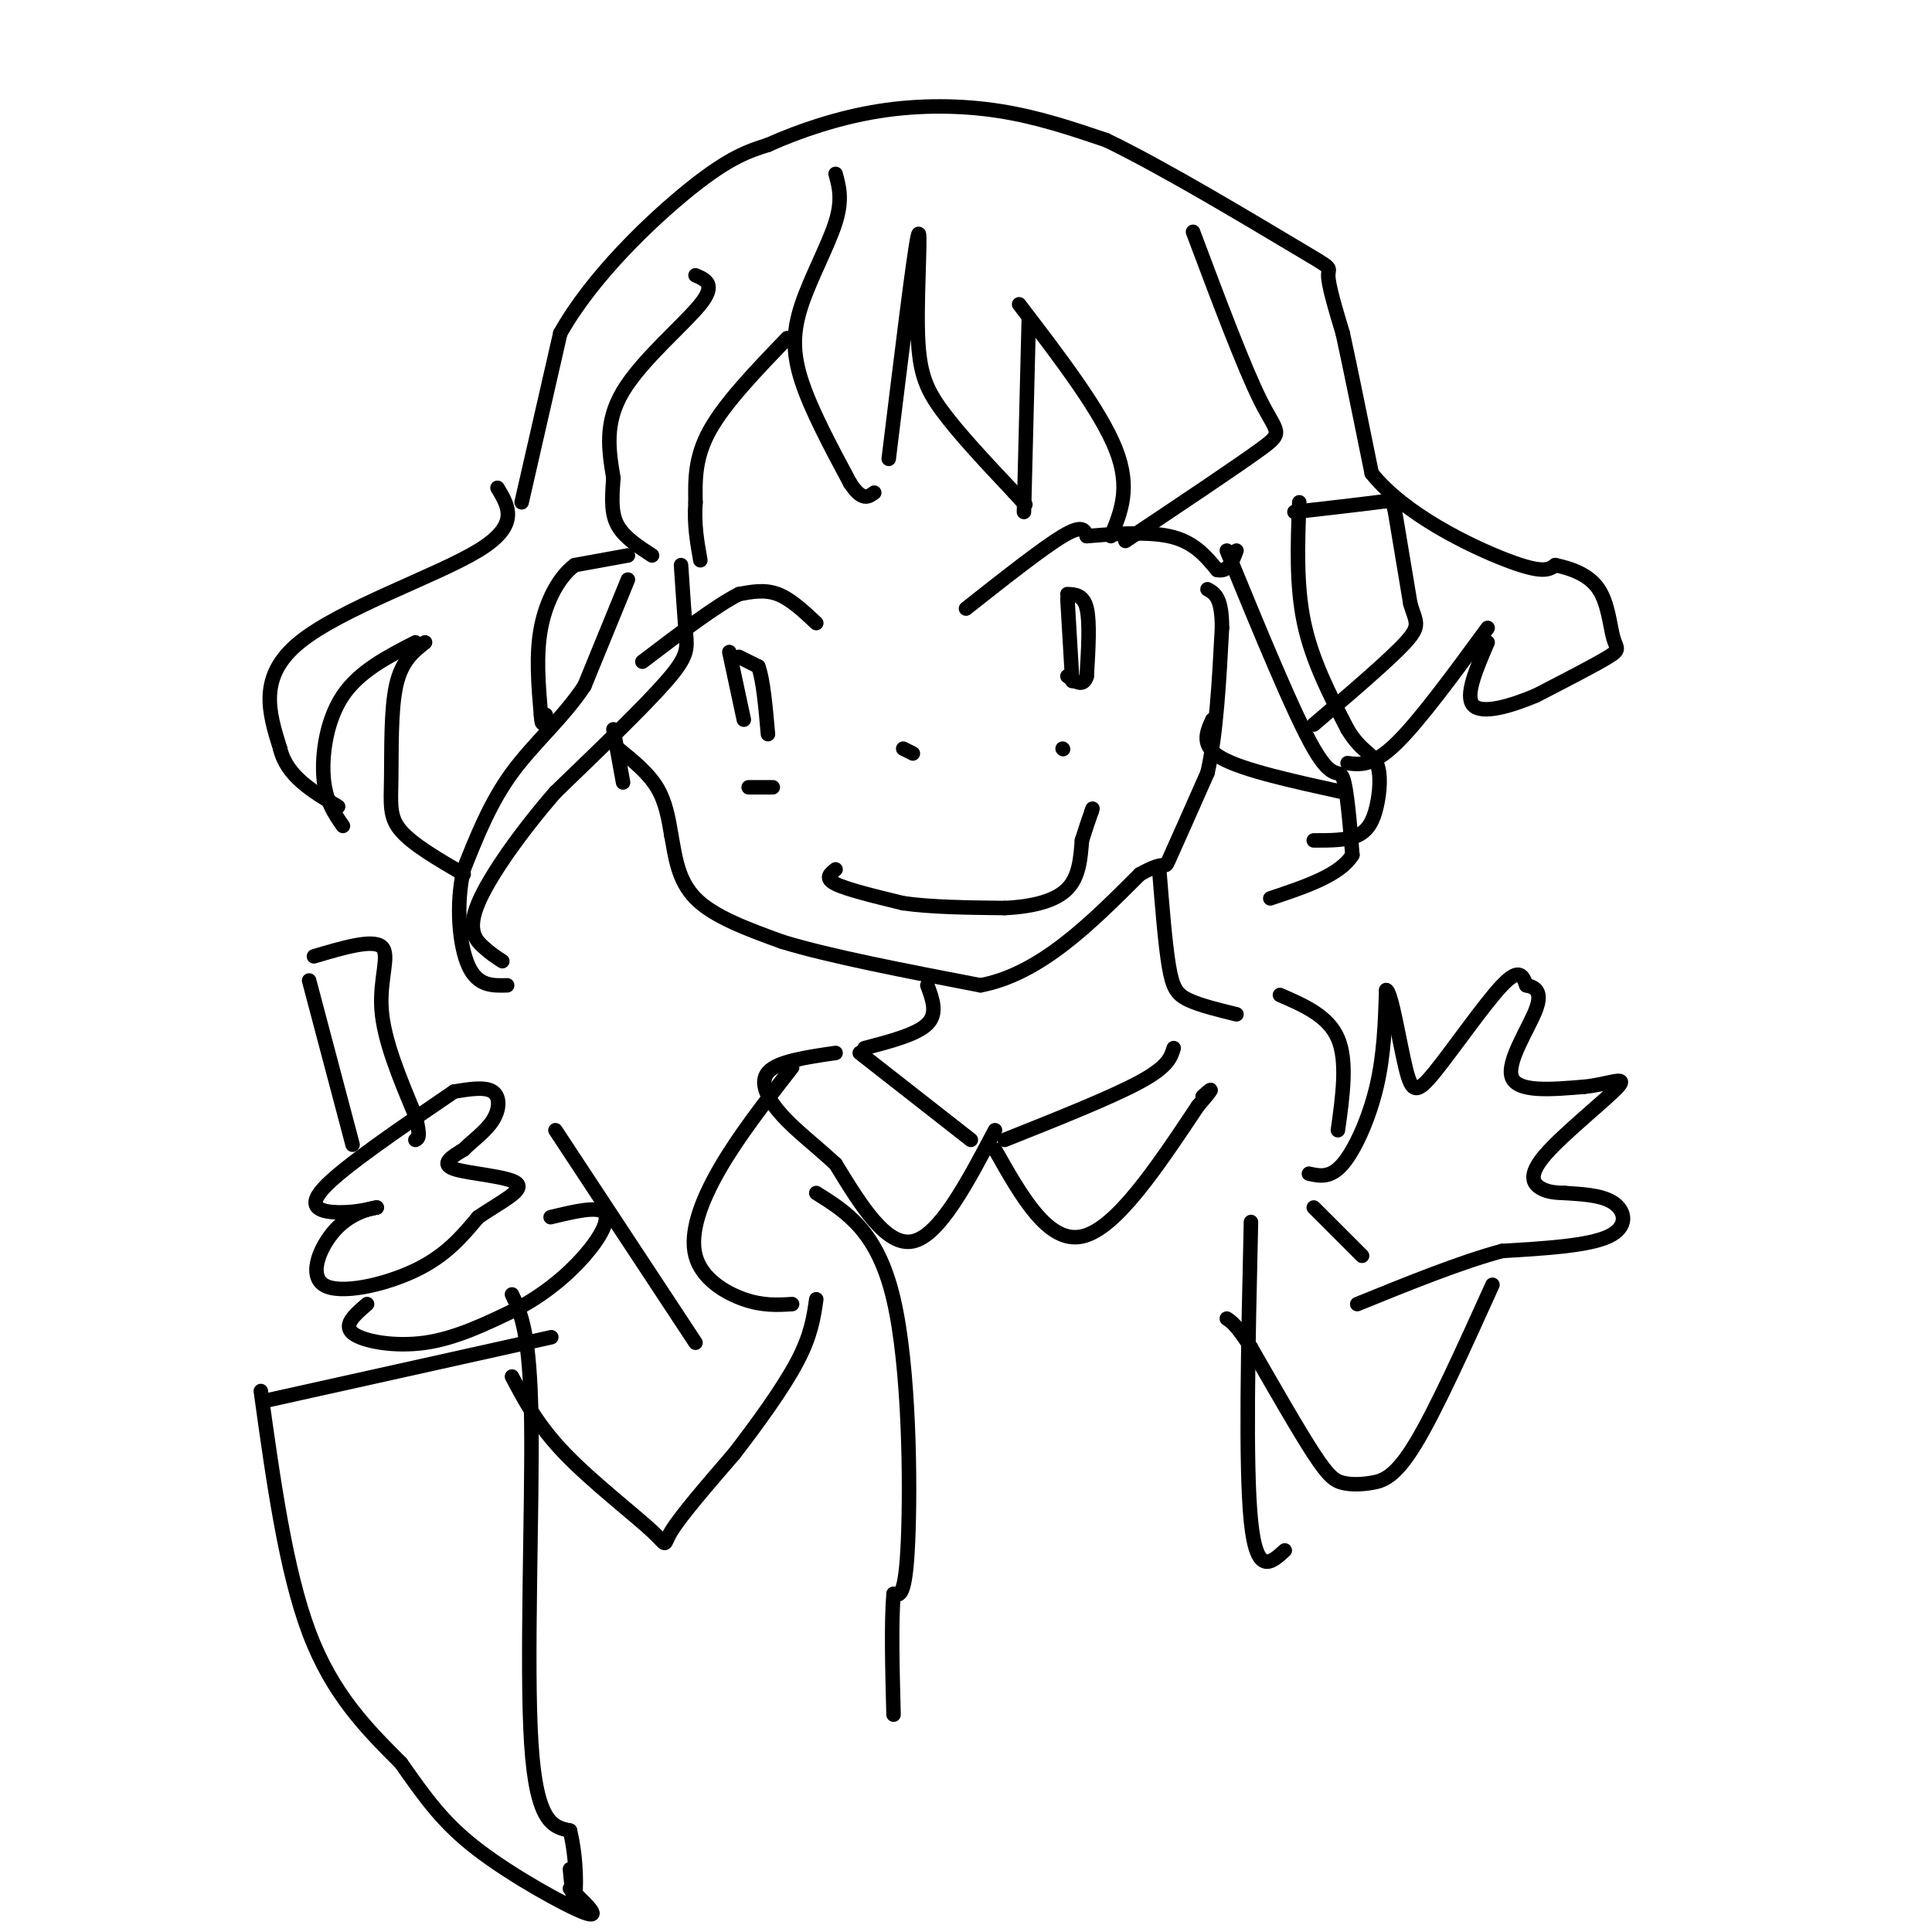 <svg viewBox='0 0 400 400' version='1.1' xmlns='http://www.w3.org/2000/svg' xmlns:xlink='http://www.w3.org/1999/xlink'><g fill='none' stroke='#000000' stroke-width='3' stroke-linecap='round' stroke-linejoin='round'><path d='M173,36c0.732,2.655 1.464,5.310 0,10c-1.464,4.690 -5.125,11.417 -7,17c-1.875,5.583 -1.964,10.024 0,16c1.964,5.976 5.982,13.488 10,21'/><path d='M176,100c2.500,3.833 3.750,2.917 5,2'/><path d='M184,95c2.595,-21.185 5.190,-42.369 6,-46c0.810,-3.631 -0.167,10.292 0,19c0.167,8.708 1.476,12.202 5,17c3.524,4.798 9.262,10.899 15,17'/><path d='M210,102c2.833,3.167 2.417,2.583 2,2'/><path d='M213,66c0.000,0.000 -1.000,40.000 -1,40'/><path d='M211,63c8.417,11.000 16.833,22.000 20,30c3.167,8.000 1.083,13.000 -1,18'/><path d='M247,48c5.289,14.089 10.578,28.178 14,35c3.422,6.822 4.978,6.378 0,10c-4.978,3.622 -16.489,11.311 -28,19'/><path d='M163,70c-6.417,6.667 -12.833,13.333 -16,19c-3.167,5.667 -3.083,10.333 -3,15'/><path d='M144,104c-0.333,4.500 0.333,8.250 1,12'/><path d='M144,57c2.156,0.933 4.311,1.867 1,6c-3.311,4.133 -12.089,11.467 -16,18c-3.911,6.533 -2.956,12.267 -2,18'/><path d='M127,99c-0.400,4.756 -0.400,7.644 1,10c1.400,2.356 4.200,4.178 7,6'/><path d='M254,114c6.978,17.000 13.956,34.000 18,41c4.044,7.000 5.156,4.000 6,6c0.844,2.000 1.422,9.000 2,16'/><path d='M280,177c-2.500,4.167 -9.750,6.583 -17,9'/><path d='M269,104c-0.333,8.583 -0.667,17.167 1,25c1.667,7.833 5.333,14.917 9,22'/><path d='M279,151c2.716,4.536 5.006,4.876 6,7c0.994,2.124 0.691,6.033 0,9c-0.691,2.967 -1.769,4.990 -4,6c-2.231,1.010 -5.616,1.005 -9,1'/><path d='M268,106c6.800,-0.778 13.600,-1.556 17,-2c3.400,-0.444 3.400,-0.556 4,3c0.600,3.556 1.800,10.778 3,18'/><path d='M292,125c1.089,3.822 2.311,4.378 -1,8c-3.311,3.622 -11.156,10.311 -19,17'/><path d='M141,117c0.356,5.311 0.711,10.622 1,14c0.289,3.378 0.511,4.822 -4,10c-4.511,5.178 -13.756,14.089 -23,23'/><path d='M115,164c-7.190,8.262 -13.667,17.417 -16,23c-2.333,5.583 -0.524,7.595 1,9c1.524,1.405 2.762,2.202 4,3'/><path d='M130,120c0.000,0.000 -9.000,22.000 -9,22'/><path d='M121,142c-4.289,6.533 -10.511,11.867 -15,18c-4.489,6.133 -7.244,13.067 -10,20'/><path d='M96,180c-1.689,7.378 -0.911,15.822 1,20c1.911,4.178 4.956,4.089 8,4'/><path d='M130,115c0.000,0.000 -11.000,2.000 -11,2'/><path d='M119,117c-3.267,2.400 -5.933,7.400 -7,13c-1.067,5.600 -0.533,11.800 0,18'/><path d='M112,148c0.167,3.000 0.583,1.500 1,0'/><path d='M108,104c0.000,0.000 8.000,-35.000 8,-35'/><path d='M116,69c6.533,-11.711 18.867,-23.489 27,-30c8.133,-6.511 12.067,-7.756 16,-9'/><path d='M159,30c6.452,-2.905 14.583,-5.667 23,-7c8.417,-1.333 17.119,-1.238 25,0c7.881,1.238 14.940,3.619 22,6'/><path d='M229,29c11.845,5.690 30.458,16.917 39,22c8.542,5.083 7.012,4.024 7,6c-0.012,1.976 1.494,6.988 3,12'/><path d='M278,69c1.500,6.833 3.750,17.917 6,29'/><path d='M284,98c6.711,8.467 20.489,15.133 28,18c7.511,2.867 8.756,1.933 10,1'/><path d='M322,117c3.435,0.719 7.024,2.018 9,5c1.976,2.982 2.340,7.649 3,10c0.660,2.351 1.617,2.386 -1,4c-2.617,1.614 -8.809,4.807 -15,8'/><path d='M318,144c-5.356,2.267 -11.244,3.933 -13,2c-1.756,-1.933 0.622,-7.467 3,-13'/><path d='M308,130c-7.083,9.667 -14.167,19.333 -19,24c-4.833,4.667 -7.417,4.333 -10,4'/><path d='M103,101c2.333,3.867 4.667,7.733 -4,13c-8.667,5.267 -28.333,11.933 -37,19c-8.667,7.067 -6.333,14.533 -4,22'/><path d='M58,155c1.333,5.667 6.667,8.833 12,12'/><path d='M71,171c-1.800,-2.578 -3.600,-5.156 -4,-10c-0.400,-4.844 0.600,-11.956 4,-17c3.400,-5.044 9.200,-8.022 15,-11'/><path d='M88,133c-2.440,1.929 -4.881,3.857 -6,9c-1.119,5.143 -0.917,13.500 -1,19c-0.083,5.500 -0.452,8.143 2,11c2.452,2.857 7.726,5.929 13,9'/><path d='M127,151c0.000,0.000 2.000,11.000 2,11'/><path d='M128,155c3.083,2.500 6.167,5.000 8,8c1.833,3.000 2.417,6.500 3,10'/><path d='M139,173c0.778,4.044 1.222,9.156 5,13c3.778,3.844 10.889,6.422 18,9'/><path d='M162,195c9.833,3.000 25.417,6.000 41,9'/><path d='M203,204c12.333,-2.333 22.667,-12.667 33,-23'/><path d='M236,181c6.111,-3.444 4.889,-0.556 6,-3c1.111,-2.444 4.556,-10.222 8,-18'/><path d='M250,160c1.833,-8.000 2.417,-19.000 3,-30'/><path d='M253,130c0.000,-6.333 -1.500,-7.167 -3,-8'/><path d='M251,149c-1.250,2.750 -2.500,5.500 2,8c4.500,2.500 14.750,4.750 25,7'/><path d='M200,126c7.917,-6.250 15.833,-12.500 20,-15c4.167,-2.500 4.583,-1.250 5,0'/><path d='M225,111c4.111,-0.311 11.889,-1.089 17,0c5.111,1.089 7.556,4.044 10,7'/><path d='M252,118c2.333,0.500 3.167,-1.750 4,-4'/><path d='M169,129c-2.667,-2.500 -5.333,-5.000 -8,-6c-2.667,-1.000 -5.333,-0.500 -8,0'/><path d='M153,123c-4.667,2.333 -12.333,8.167 -20,14'/><path d='M221,124c0.000,0.000 1.000,17.000 1,17'/><path d='M221,123c1.667,0.083 3.333,0.167 4,3c0.667,2.833 0.333,8.417 0,14'/><path d='M225,140c-0.667,2.333 -2.333,1.167 -4,0'/><path d='M151,135c0.000,0.000 3.000,14.000 3,14'/><path d='M153,136c0.000,0.000 4.000,2.000 4,2'/><path d='M157,138c1.000,2.667 1.500,8.333 2,14'/><path d='M155,163c0.000,0.000 5.000,0.000 5,0'/><path d='M220,155c0.000,0.000 0.100,0.100 0.1,0.1'/><path d='M187,155c0.000,0.000 2.000,1.000 2,1'/><path d='M173,180c-1.167,0.917 -2.333,1.833 0,3c2.333,1.167 8.167,2.583 14,4'/><path d='M187,187c5.833,0.833 13.417,0.917 21,1'/><path d='M208,188c6.022,-0.289 10.578,-1.511 13,-4c2.422,-2.489 2.711,-6.244 3,-10'/><path d='M224,174c0.833,-2.667 1.417,-4.333 2,-6'/><path d='M226,168c0.333,-1.000 0.167,-0.500 0,0'/><path d='M240,180c0.622,7.733 1.244,15.467 2,20c0.756,4.533 1.644,5.867 4,7c2.356,1.133 6.178,2.067 10,3'/><path d='M192,204c1.083,2.917 2.167,5.833 0,8c-2.167,2.167 -7.583,3.583 -13,5'/><path d='M178,218c0.000,0.000 23.000,18.000 23,18'/><path d='M208,236c11.083,-4.417 22.167,-8.833 28,-12c5.833,-3.167 6.417,-5.083 7,-7'/><path d='M206,234c-5.750,10.917 -11.500,21.833 -17,23c-5.500,1.167 -10.750,-7.417 -16,-16'/><path d='M173,241c-4.619,-4.250 -8.167,-6.875 -11,-10c-2.833,-3.125 -4.952,-6.750 -3,-9c1.952,-2.250 7.976,-3.125 14,-4'/><path d='M206,238c5.500,9.750 11.000,19.500 18,18c7.000,-1.500 15.500,-14.250 24,-27'/><path d='M248,229c4.167,-4.833 2.583,-3.417 1,-2'/><path d='M94,226c-11.556,7.867 -23.111,15.733 -27,20c-3.889,4.267 -0.111,4.933 3,5c3.111,0.067 5.556,-0.467 8,-1'/><path d='M78,250c-0.131,0.011 -4.458,0.539 -8,4c-3.542,3.461 -6.300,9.855 -3,12c3.300,2.145 12.657,0.041 19,-3c6.343,-3.041 9.671,-7.021 13,-11'/><path d='M99,252c4.619,-3.155 9.667,-5.542 8,-7c-1.667,-1.458 -10.048,-1.988 -13,-3c-2.952,-1.012 -0.476,-2.506 2,-4'/><path d='M96,238c1.571,-1.619 4.500,-3.667 6,-6c1.500,-2.333 1.571,-4.952 0,-6c-1.571,-1.048 -4.786,-0.524 -8,0'/><path d='M76,270c-2.511,2.156 -5.022,4.311 -3,6c2.022,1.689 8.578,2.911 15,2c6.422,-0.911 12.711,-3.956 19,-7'/><path d='M107,271c5.738,-3.024 10.583,-7.083 14,-11c3.417,-3.917 5.405,-7.690 4,-9c-1.405,-1.310 -6.202,-0.155 -11,1'/><path d='M64,203c0.000,0.000 9.000,34.000 9,34'/><path d='M65,198c6.067,-1.800 12.133,-3.600 14,-2c1.867,1.600 -0.467,6.600 0,13c0.467,6.400 3.733,14.200 7,22'/><path d='M86,231c1.167,4.500 0.583,4.750 0,5'/><path d='M55,290c0.000,0.000 54.000,-12.000 54,-12'/><path d='M109,278c9.000,-2.000 4.500,-1.000 0,0'/><path d='M54,288c2.583,18.583 5.167,37.167 10,50c4.833,12.833 11.917,19.917 19,27'/><path d='M83,365c5.214,7.417 8.750,12.458 16,18c7.250,5.542 18.214,11.583 22,13c3.786,1.417 0.393,-1.792 -3,-5'/><path d='M106,268c1.867,3.933 3.733,7.867 4,26c0.267,18.133 -1.067,50.467 0,67c1.067,16.533 4.533,17.267 8,18'/><path d='M118,379c1.511,6.178 1.289,12.622 1,14c-0.289,1.378 -0.644,-2.311 -1,-6'/><path d='M271,243c2.222,0.489 4.444,0.978 7,-2c2.556,-2.978 5.444,-9.422 7,-16c1.556,-6.578 1.778,-13.289 2,-20'/><path d='M287,205c1.059,0.182 2.707,10.636 4,16c1.293,5.364 2.233,5.636 6,1c3.767,-4.636 10.362,-14.182 14,-18c3.638,-3.818 4.319,-1.909 5,0'/><path d='M316,204c1.702,0.321 3.458,1.125 2,5c-1.458,3.875 -6.131,10.821 -5,14c1.131,3.179 8.065,2.589 15,2'/><path d='M328,225c4.783,-0.431 9.241,-2.507 7,0c-2.241,2.507 -11.180,9.598 -15,14c-3.820,4.402 -2.520,6.115 -1,7c1.520,0.885 3.260,0.943 5,1'/><path d='M324,247c2.833,0.226 7.417,0.292 10,2c2.583,1.708 3.167,5.060 -1,7c-4.167,1.940 -13.083,2.470 -22,3'/><path d='M311,259c-8.667,2.333 -19.333,6.667 -30,11'/><path d='M272,250c0.000,0.000 10.000,10.000 10,10'/><path d='M265,206c5.000,2.167 10.000,4.333 12,9c2.000,4.667 1.000,11.833 0,19'/><path d='M164,221c-5.536,7.101 -11.071,14.202 -15,21c-3.929,6.798 -6.250,13.292 -5,18c1.250,4.708 6.071,7.631 10,9c3.929,1.369 6.964,1.185 10,1'/><path d='M115,234c0.000,0.000 29.000,44.000 29,44'/><path d='M106,285c2.655,5.048 5.310,10.095 11,16c5.690,5.905 14.417,12.667 18,16c3.583,3.333 2.024,3.238 4,0c1.976,-3.238 7.488,-9.619 13,-16'/><path d='M152,301c4.733,-6.133 10.067,-13.467 13,-19c2.933,-5.533 3.467,-9.267 4,-13'/><path d='M169,247c6.356,3.978 12.711,7.956 16,22c3.289,14.044 3.511,38.156 3,50c-0.511,11.844 -1.756,11.422 -3,11'/><path d='M185,330c-0.500,6.000 -0.250,15.500 0,25'/><path d='M259,253c-0.583,25.333 -1.167,50.667 0,62c1.167,11.333 4.083,8.667 7,6'/><path d='M309,266c-5.898,13.054 -11.796,26.108 -16,33c-4.204,6.892 -6.715,7.620 -9,8c-2.285,0.380 -4.346,0.410 -6,0c-1.654,-0.410 -2.901,-1.260 -6,-6c-3.099,-4.740 -8.049,-13.370 -13,-22'/><path d='M259,279c-3.000,-4.667 -4.000,-5.333 -5,-6'/></g>
</svg>